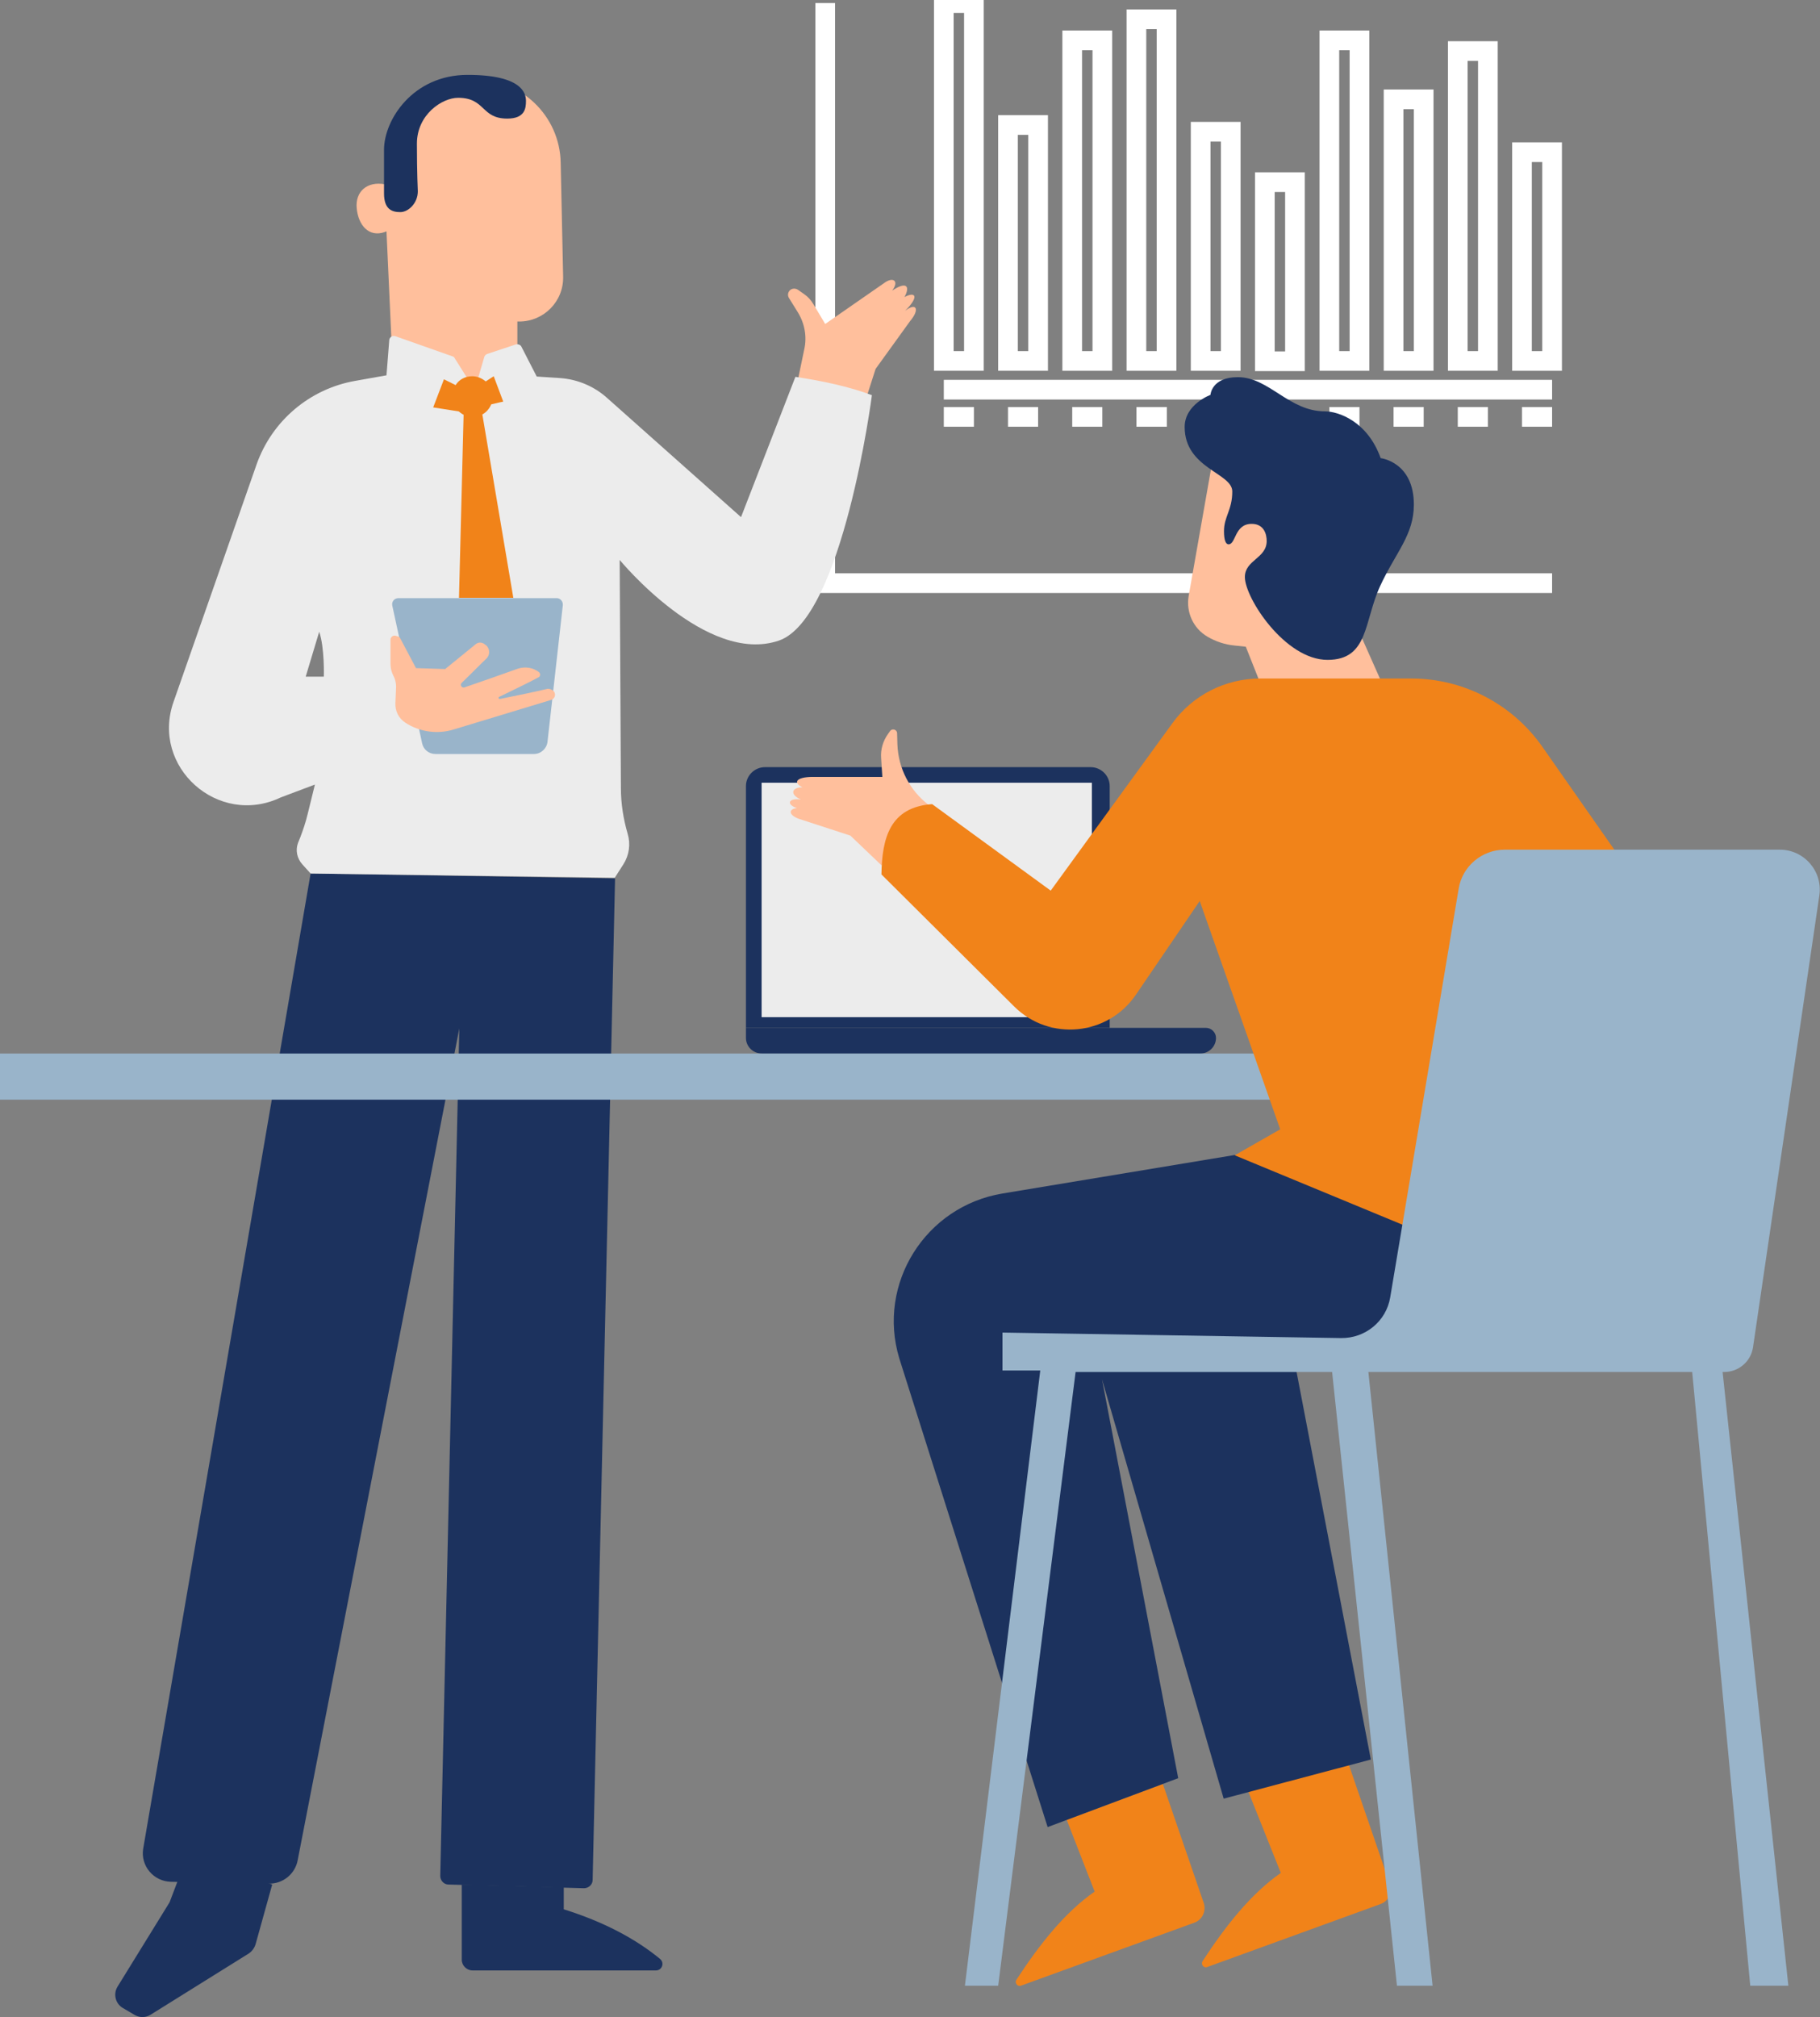 <?xml version="1.0" encoding="UTF-8"?> <svg xmlns="http://www.w3.org/2000/svg" width="185" height="205" viewBox="0 0 185 205" fill="none"><rect x="0" y="0" width="185" height="205" fill="#808080" stroke="none"/> <g clip-path="url(#clip0_219_2)"> <path d="M98.996 0.311H95.936V36.682H98.996V0.311Z" stroke="white" stroke-width="2" stroke-miterlimit="10"></path> <path d="M105.522 12.704H102.462V36.682H105.522V12.704Z" stroke="white" stroke-width="2" stroke-miterlimit="10"></path> <path d="M112.05 4.1H108.989V36.683H112.05V4.1Z" stroke="white" stroke-width="2" stroke-miterlimit="10"></path> <path d="M118.576 1.957H115.516V36.683H118.576V1.957Z" stroke="white" stroke-width="2" stroke-miterlimit="10"></path> <path d="M125.103 13.387H122.043V36.683H125.103V13.387Z" stroke="white" stroke-width="2" stroke-miterlimit="10"></path> <path d="M131.63 18.512H128.569V36.714H131.63V18.512Z" stroke="white" stroke-width="2" stroke-miterlimit="10"></path> <path d="M138.188 4.1H135.128V36.683H138.188V4.1Z" stroke="white" stroke-width="2" stroke-miterlimit="10"></path> <path d="M144.715 10.095H141.654V36.683H144.715V10.095Z" stroke="white" stroke-width="2" stroke-miterlimit="10"></path> <path d="M151.241 5.187H148.181V36.682H151.241V5.187Z" stroke="white" stroke-width="2" stroke-miterlimit="10"></path> <path d="M157.768 15.468H154.708V36.683H157.768V15.468Z" stroke="white" stroke-width="2" stroke-miterlimit="10"></path> <path d="M98.996 42.367H95.936" stroke="white" stroke-width="2" stroke-miterlimit="10"></path> <path d="M105.522 42.367H102.462" stroke="white" stroke-width="2" stroke-miterlimit="10"></path> <path d="M112.05 42.367H108.989" stroke="white" stroke-width="2" stroke-miterlimit="10"></path> <path d="M118.607 42.367H115.516" stroke="white" stroke-width="2" stroke-miterlimit="10"></path> <path d="M125.135 42.367H122.043" stroke="white" stroke-width="2" stroke-miterlimit="10"></path> <path d="M131.661 42.367H128.569" stroke="white" stroke-width="2" stroke-miterlimit="10"></path> <path d="M138.188 42.367H135.128" stroke="white" stroke-width="2" stroke-miterlimit="10"></path> <path d="M144.715 42.367H141.654" stroke="white" stroke-width="2" stroke-miterlimit="10"></path> <path d="M151.241 42.367H148.181" stroke="white" stroke-width="2" stroke-miterlimit="10"></path> <path d="M157.768 42.367H154.708" stroke="white" stroke-width="2" stroke-miterlimit="10"></path> <path d="M95.936 39.602H157.769" stroke="white" stroke-width="2" stroke-miterlimit="10"></path> <path d="M157.768 59.264H83.881V0.311" stroke="white" stroke-width="2" stroke-miterlimit="10"></path> <path d="M118.201 181.301L122.355 193.383C122.636 194.222 122.199 195.123 121.387 195.402L103.774 201.801C103.43 201.925 103.118 201.521 103.305 201.211C105.679 197.577 108.239 194.346 111.269 192.234L108.427 184.935L118.201 181.301Z" fill="#F18319"></path> <path d="M137.001 179.033L141.28 191.488C141.561 192.327 141.124 193.228 140.312 193.507L122.699 199.906C122.355 200.03 122.043 199.626 122.23 199.316C124.604 195.682 127.164 192.451 130.193 190.339L126.446 180.959L137.001 179.033Z" fill="#F18319"></path> <path d="M119.763 180.71L106.491 185.68L91.407 138.033C89.128 130.454 94.062 122.596 101.9 121.291L130.943 116.477L147.401 123.559L139.968 137.163L131.474 137.754L139.344 178.816L124.385 182.791L112.018 140.176L119.763 180.71Z" fill="#1C325E"></path> <path d="M123.386 46.032L120.825 60.568C120.544 62.214 121.293 63.861 122.73 64.699C123.573 65.196 124.51 65.507 125.478 65.6L126.634 65.724L128.507 70.445L140.624 69.762L137.064 61.748L127.258 46.032H123.386Z" fill="#FFBF9C"></path> <path d="M120.419 43.392C120.419 47.616 125.259 48.051 125.259 49.945C125.259 51.84 124.416 52.492 124.416 53.983C124.416 54.915 124.604 55.319 124.885 55.319C125.634 55.319 125.478 53.238 127.227 53.238C128.507 53.238 128.757 54.325 128.757 54.977C128.757 56.748 126.54 56.903 126.54 58.642C126.54 60.785 130.631 67.06 134.94 67.06C139.125 67.06 138.625 63.177 140.281 59.574C141.873 56.126 143.716 54.387 143.716 51.281C143.716 46.932 140.343 46.56 140.343 46.56C139 42.801 136.033 41.807 134.691 41.807C131.006 41.807 129.007 38.329 125.822 38.329C123.136 38.329 123.042 40.13 123.042 40.13C123.042 40.13 120.419 41.093 120.419 43.392Z" fill="#1C325E"></path> <path d="M112.768 104.457H75.824V79.888C75.824 78.832 76.699 77.962 77.76 77.962H110.863C111.925 77.962 112.799 78.832 112.799 79.888V104.457H112.768Z" fill="#1C325E"></path> <path d="M77.448 107.066H122.012C122.886 107.066 123.604 106.352 123.604 105.482C123.604 104.923 123.136 104.457 122.574 104.457H75.824V105.482C75.824 106.352 76.543 107.066 77.448 107.066Z" fill="#1C325E"></path> <path d="M110.987 79.546H77.416V103.37H110.987V79.546Z" fill="#ECECEC"></path> <path d="M46.938 191.52V199.16C46.938 199.751 47.437 200.248 48.031 200.248H66.674C67.299 200.248 67.58 199.471 67.08 199.067C64.582 197.017 61.365 195.309 57.306 194.035V191.799L46.938 191.52Z" fill="#1C325E"></path> <path d="M27.668 191.52L25.982 197.577C25.857 197.981 25.607 198.322 25.264 198.54L15.302 204.752C14.802 205.062 14.209 205.062 13.709 204.783L12.491 204.068C11.742 203.634 11.492 202.671 11.929 201.925L17.238 193.321L19.112 188.383L27.668 191.52Z" fill="#1C325E"></path> <path d="M31.573 88.771L14.553 187.885C14.272 189.625 15.615 191.209 17.395 191.24L27.326 191.426C28.762 191.457 30.011 190.432 30.261 189.035L46.688 104.519L44.751 190.65C44.751 191.116 45.126 191.519 45.594 191.519L59.366 191.892C59.835 191.892 60.241 191.519 60.241 191.054L62.52 89.268L31.573 88.771Z" fill="#1C325E"></path> <path d="M57.242 28.11C57.305 30.626 55.275 32.676 52.777 32.676C52.714 32.676 52.652 32.676 52.589 32.676V35.596L48.498 40.938L39.817 35.161L39.286 23.513C39.223 23.544 39.161 23.544 39.13 23.575C37.474 24.165 36.413 22.861 36.257 21.152C36.1 19.475 37.318 18.388 39.13 18.73C39.161 18.73 39.192 18.73 39.223 18.761L42.096 10.902L48.155 8.045C52.933 7.983 56.899 11.741 56.993 16.524L57.242 28.11Z" fill="#FFBF9C"></path> <path d="M51.559 12.052C53.37 12.052 53.464 10.995 53.464 10.25C53.464 9.505 53.089 7.61 47.53 7.61C41.972 7.61 39.036 12.176 39.036 15.22V19.661C39.036 21.308 39.879 21.556 40.691 21.556C41.503 21.556 42.471 20.655 42.471 19.444C42.471 19.444 42.378 17.549 42.378 14.598C42.378 11.648 44.938 9.939 46.562 9.939C49.373 9.939 48.873 12.052 51.559 12.052Z" fill="#1C325E"></path> <path d="M81.039 38.919L81.757 35.471C82.038 34.198 81.789 32.862 81.102 31.744L80.196 30.284C80.04 30.036 80.071 29.694 80.321 29.477C80.54 29.29 80.852 29.29 81.102 29.445L81.726 29.88C82.132 30.16 82.445 30.502 82.694 30.936L83.881 32.924L89.877 28.762C90.751 28.11 91.438 28.514 90.689 29.539C92.094 28.576 92.563 29.042 91.938 30.191C93.031 29.601 93.499 30.098 92.001 31.589C93.156 30.688 93.531 31.433 92.5 32.645L89.003 37.49L87.878 41L81.039 38.919Z" fill="#FFBF9C"></path> <path d="M62.989 56.903L63.114 80.105C63.114 81.658 63.364 83.242 63.801 84.733C64.113 85.789 63.957 86.908 63.364 87.839L62.489 89.206L31.573 88.771L30.73 87.839C30.199 87.249 30.011 86.411 30.292 85.665L30.542 85.044C30.823 84.299 31.073 83.553 31.261 82.776L32.01 79.733L28.544 81.037C22.173 84.081 15.303 77.931 17.645 71.315L26.076 47.212C27.638 42.77 31.479 39.509 36.132 38.702L39.286 38.142L39.567 34.57C39.599 34.26 39.88 34.074 40.192 34.167L46.001 36.217C46.094 36.248 46.188 36.31 46.219 36.403L48.249 39.633L49.217 36.31C49.248 36.154 49.373 36.03 49.529 35.968L52.434 35.005C52.652 34.943 52.902 35.036 52.996 35.223L54.557 38.267L56.931 38.422C58.711 38.546 60.397 39.261 61.709 40.441L75.324 52.554L80.852 38.298C83.756 38.733 86.411 39.323 88.628 40.161C88.628 40.161 85.692 62.867 79.166 65.103C71.796 67.619 62.989 56.903 62.989 56.903ZM31.073 68.768H32.916C32.916 68.768 33.009 65.849 32.447 64.202L31.073 68.768Z" fill="#ECECEC"></path> <path d="M52.184 60.786L49.03 42.118C49.436 41.901 49.748 41.528 49.935 41.093C50.435 40.969 51.153 40.814 51.153 40.814L50.185 38.236L49.373 38.764C48.999 38.453 48.53 38.236 47.999 38.236C47.281 38.236 46.656 38.578 46.313 39.137L45.126 38.546L44.033 41.404L46.625 41.808C46.781 41.932 46.938 42.056 47.125 42.15L46.656 60.755H52.184V60.786Z" fill="#F18319"></path> <path d="M39.879 61.562L42.908 75.539C43.033 76.161 43.596 76.627 44.251 76.627H54.276C54.963 76.627 55.556 76.099 55.65 75.415L57.211 61.5C57.243 61.127 56.962 60.786 56.587 60.786H40.504C40.067 60.786 39.786 61.158 39.879 61.562Z" fill="#99B4CA"></path> <path d="M41.223 73.458C40.536 73.023 40.161 72.278 40.192 71.47L40.255 69.948C40.286 69.513 40.192 69.048 39.973 68.644C39.786 68.271 39.692 67.867 39.692 67.463V65.01C39.692 64.761 39.942 64.544 40.192 64.606L40.411 64.668C40.536 64.699 40.629 64.761 40.692 64.885L42.284 67.898L45.251 67.992L48.343 65.476C48.624 65.227 49.03 65.258 49.311 65.507L49.436 65.6C49.81 65.942 49.81 66.563 49.467 66.904C48.78 67.557 47.718 68.644 46.938 69.389C46.719 69.607 46.938 69.948 47.218 69.855C48.686 69.358 51.153 68.489 52.621 67.96C53.371 67.712 54.183 67.836 54.776 68.302C54.963 68.457 54.932 68.737 54.745 68.83C53.964 69.265 51.903 70.259 50.747 70.818C50.623 70.88 50.685 71.035 50.81 71.035C52.215 70.756 54.901 70.197 55.619 70.01C55.744 69.979 55.9 70.01 56.025 70.073L56.15 70.135C56.556 70.383 56.493 70.973 56.025 71.129L46.094 74.141C44.47 74.638 42.659 74.39 41.223 73.458Z" fill="#FFBF9C"></path> <path d="M136.033 107.066H0V111.756H136.033V107.066Z" fill="#99B4CA"></path> <path d="M89.595 87.933L86.441 84.92L81.195 83.211C80.039 82.776 80.227 82.186 81.007 82.124C79.883 81.751 80.133 81.068 81.413 81.254C80.258 80.757 80.445 80.012 81.57 80.012C80.601 79.546 80.882 78.956 82.631 78.956H89.689L89.564 77.03C89.502 76.16 89.751 75.322 90.251 74.608L90.47 74.297C90.688 73.986 91.188 74.142 91.188 74.514L91.219 75.663C91.313 78.086 92.468 80.323 94.373 81.782L94.467 81.845L89.595 87.933Z" fill="#FFBF9C"></path> <path d="M164.701 87.218L156.769 75.881C153.74 71.564 148.774 68.955 143.466 68.955H128.101C124.572 68.955 121.262 70.632 119.201 73.458L106.803 90.511L94.749 81.721C90.47 82.031 89.658 85.137 89.596 88.864L103.087 102.283C106.678 105.855 112.611 105.264 115.453 101.102L121.949 91.567L130.131 114.769L125.509 117.409L147.432 126.479L164.701 87.218Z" fill="#F18319"></path> <path d="M98.09 201.739L105.741 139.276H101.9V135.424L136.314 135.983C138.781 136.015 140.905 134.275 141.311 131.852L148.275 90.293C148.649 88.026 150.648 86.349 152.959 86.349H180.909C183.376 86.349 185.281 88.523 184.937 90.977L178.192 136.915C177.973 138.375 176.724 139.431 175.256 139.431H175.1L181.783 201.801H177.911L172.009 139.431H139.093L145.62 201.801H141.998L135.408 139.431H109.332L101.463 201.801H98.09V201.739Z" fill="#99B4CA"></path> </g> <defs> <clipPath id="clip0_219_2"> <rect width="185" height="205" fill="white"></rect> </clipPath> </defs> </svg> 